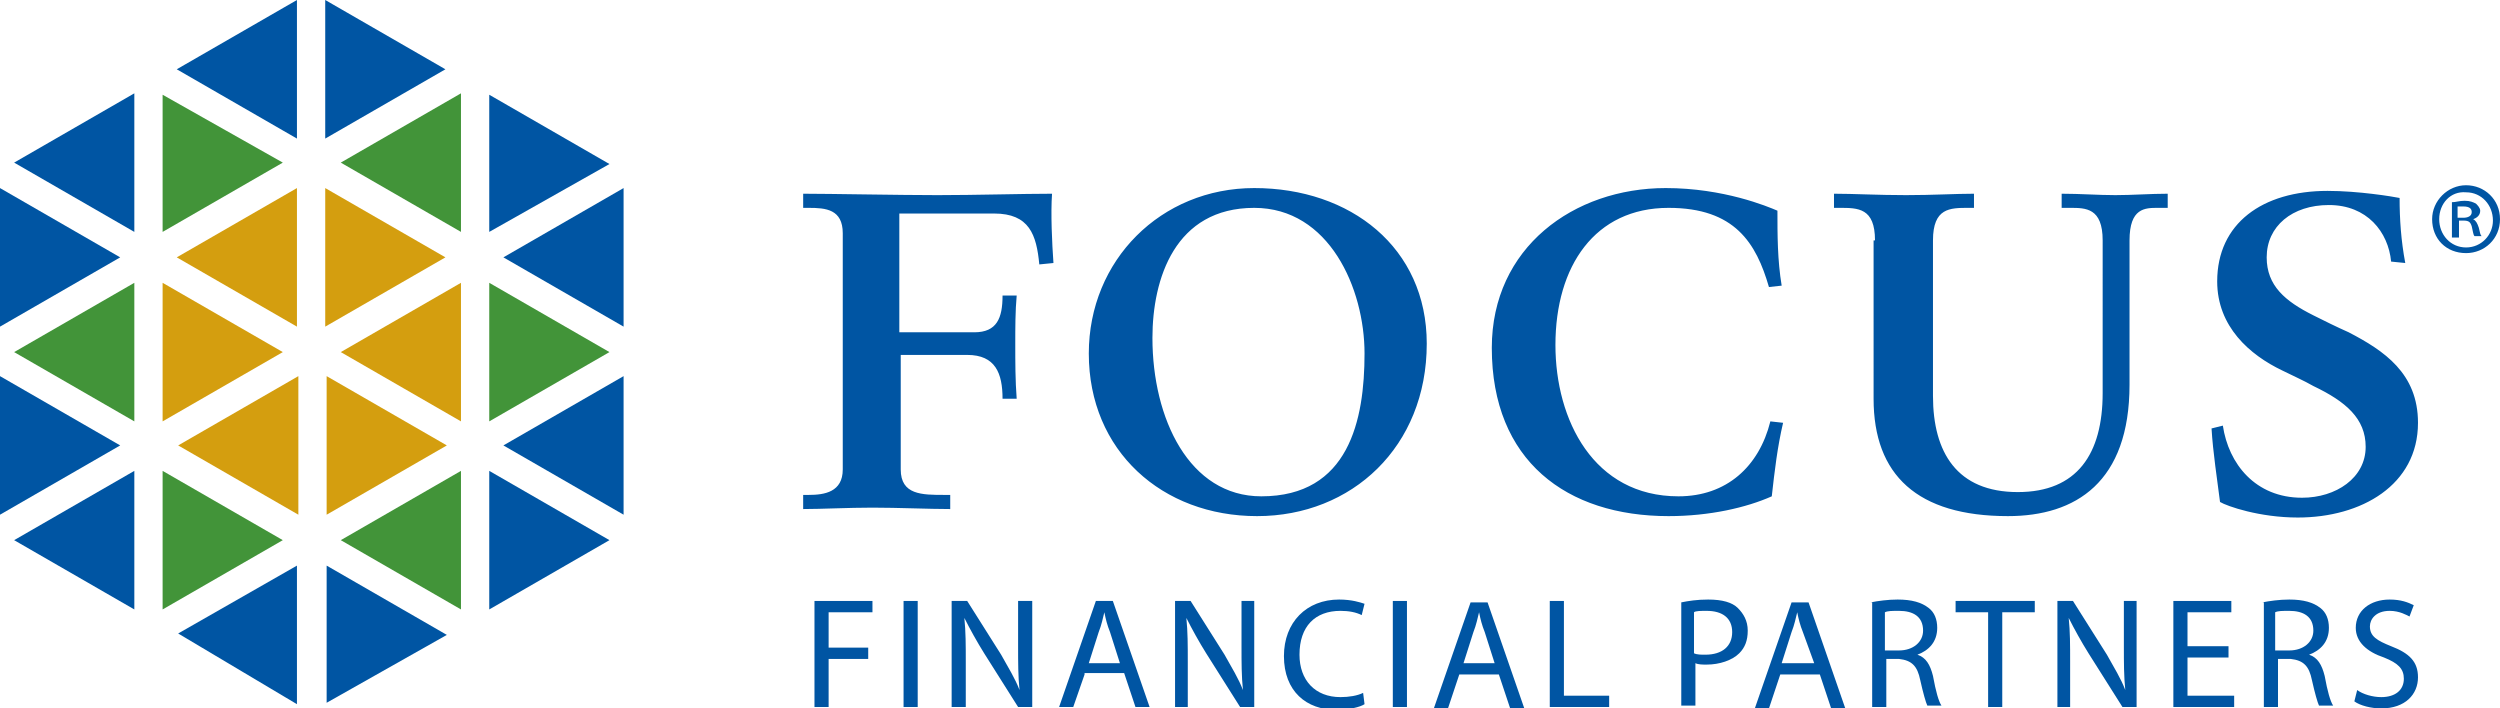 <?xml version="1.0" encoding="utf-8"?>
<!-- Generator: Adobe Illustrator 21.1.0, SVG Export Plug-In . SVG Version: 6.00 Build 0)  -->
<svg version="1.1" id="Слой_1" xmlns="http://www.w3.org/2000/svg" xmlns:xlink="http://www.w3.org/1999/xlink" x="0px" y="0px"
	 viewBox="0 0 176.8 50.1" style="enable-background:new 0 0 176.8 50.1;" xml:space="preserve">
<style type="text/css">
	.st0{fill:#D49E0F;}
	.st1{fill:#0055A3;}
	.st2{fill:#429439;}
	.st3{fill:#0055A3;}
</style>
<g>
	<g>
		<g>
			<path class="st0" d="M32.6,29.8l-8.5-4.9l8.5-4.9V29.8z M31.5,18.2l-8.5,4.9v-9.8L31.5,18.2z M21,23.1l-8.5-4.9l8.5-4.9V23.1z
				 M11.5,20l8.5,4.9l-8.5,4.9V20z M12.6,31.5l8.5-4.9v9.8L12.6,31.5z M23.1,26.6l8.5,4.9l-8.5,4.9V26.6z"/>
			<path class="st1" d="M44.1,36.4l-8.5-4.9l8.5-4.9V36.4z M0,13.3l8.5,4.9L0,23.1V13.3z M9.5,16.4L1,11.5l8.5-4.9V16.4z M34.6,33.3
				l8.5,4.9l-8.5,4.9V33.3z M35.6,18.2l8.5-4.9v9.8L35.6,18.2z M34.6,16.4V6.7l8.5,4.9L34.6,16.4z M31.5,4.9l-8.5,4.9V0L31.5,4.9z
				 M21,0v9.8l-8.5-4.9L21,0z M8.5,31.5L0,36.4v-9.8L8.5,31.5z M9.5,33.3v9.8L1,38.2L9.5,33.3z M12.6,44.8L21,40v9.8L12.6,44.8z
				 M23.1,49.7V40l8.5,4.9L23.1,49.7z"/>
			<path class="st2" d="M11.5,33.3l8.5,4.9l-8.5,4.9V33.3z M32.6,16.4l-8.5-4.9l8.5-4.9V16.4z M34.6,29.8V20l8.5,4.9L34.6,29.8z
				 M20,11.5l-8.5,4.9V6.7L20,11.5z M9.5,20v9.8L1,24.9L9.5,20z M24.1,38.2l8.5-4.9v9.8L24.1,38.2z"/>
		</g>
		<g>
			<path class="st3" d="M63.7,23.5h5.2c1.6,0,2-1,2-2.6h1c-0.1,1.1-0.1,2.3-0.1,3.4c0,1.3,0,2.6,0.1,3.9h-1c0-1.8-0.5-3.1-2.5-3.1
				h-4.7v8.1c0,1.8,1.5,1.8,3.1,1.8h0.4v1c-1.5,0-3.7-0.1-5.5-0.1c-1.7,0-3.6,0.1-4.9,0.1v-1h0.4c1.1,0,2.4-0.2,2.4-1.8V16.5
				c0-1.7-1.2-1.8-2.4-1.8h-0.4v-1c1.9,0,6.8,0.1,9.5,0.1c2.7,0,6-0.1,8.1-0.1c-0.1,1.4,0,3.5,0.1,4.9l-1,0.1
				c-0.2-2.1-0.7-3.6-3.2-3.6h-6.7V23.5z M88.7,13.3c6.8,0,12.2,4.2,12.2,11c0,7.3-5.3,12.2-12,12.2C82.2,36.5,77,31.9,77,25
				C77,18.4,82.1,13.3,88.7,13.3z M89.2,35.1c6.2,0,7.3-5.4,7.3-10.1c0-4.6-2.5-10.3-7.8-10.3c-5.6,0-7.2,5-7.2,9.2
				C81.5,29.6,84.1,35.1,89.2,35.1z M125.1,20.3c-0.9-3.1-2.4-5.6-7.1-5.6c-5.2,0-8,4.1-8,9.7c0,5.3,2.7,10.7,8.7,10.7
				c3.4,0,5.7-2.1,6.5-5.3l0.9,0.1c-0.4,1.7-0.6,3.4-0.8,5.2c-1.8,0.8-4.4,1.4-7.3,1.4c-7.2,0-12.5-3.9-12.5-11.9
				c0-7.1,5.8-11.3,12.3-11.3c4.1,0,7.2,1.3,7.9,1.6c0,1.7,0,3.5,0.3,5.3L125.1,20.3z M132.6,17c0-2.3-1.2-2.3-2.5-2.3h-0.4v-1
				c1.4,0,3.1,0.1,5.1,0.1c1.9,0,3.5-0.1,4.8-0.1v1h-0.4c-1.3,0-2.5,0-2.5,2.3v11c0,4,1.7,6.8,6,6.8c4.2,0,6-2.7,6-7V17
				c0-2.3-1.2-2.3-2.3-2.3h-0.6v-1c1.3,0,2.6,0.1,3.8,0.1c1.2,0,2.5-0.1,3.7-0.1v1h-0.7c-0.9,0-2,0-2,2.3v10.2
				c0,6.9-3.8,9.3-8.6,9.3c-6.4,0-9.5-2.9-9.5-8.3V17z M169.1,18.5c-0.2-2.1-1.7-4-4.4-4c-2.6,0-4.4,1.5-4.4,3.7
				c0,2,1.3,3.1,3.3,4.1c0.8,0.4,1.6,0.8,2.5,1.2c2.5,1.3,4.9,2.9,4.9,6.4c0,4.4-4,6.7-8.5,6.7c-2.7,0-5-0.8-5.5-1.1
				c-0.2-1.6-0.5-3.5-0.6-5.2l0.8-0.2c0.4,2.7,2.3,5.1,5.6,5.1c2.4,0,4.5-1.4,4.5-3.6c0-2-1.4-3.2-3.7-4.3c-0.7-0.4-1.4-0.7-2.2-1.1
				c-2.3-1.1-4.6-3.1-4.6-6.3c0-4.1,3.2-6.4,7.8-6.4c2.2,0,4.6,0.4,5.1,0.5c0,1.5,0.1,3,0.4,4.6L169.1,18.5z"/>
		</g>
	</g>
	<g>
		<path class="st3" d="M57.6,42.5h4.1v0.8h-3.1v2.5h2.8v0.8h-2.8V50h-1V42.5z"/>
		<path class="st3" d="M64.9,42.5V50h-1v-7.5H64.9z"/>
		<path class="st3" d="M67.3,50v-7.5h1.1l2.4,3.8c0.5,0.9,1,1.7,1.3,2.5l0,0c-0.1-1-0.1-1.9-0.1-3.1v-3.2H73V50h-1l-2.4-3.8
			c-0.5-0.8-1-1.7-1.4-2.5l0,0c0.1,1,0.1,1.9,0.1,3.1V50H67.3z"/>
		<path class="st3" d="M76.7,47.7L75.9,50h-1l2.6-7.5h1.2l2.6,7.5h-1l-0.8-2.4H76.7z M79.2,46.9l-0.7-2.2c-0.2-0.5-0.3-0.9-0.4-1.4
			h0c-0.1,0.4-0.2,0.9-0.4,1.4l-0.7,2.2H79.2z"/>
		<path class="st3" d="M83.1,50v-7.5h1.1l2.4,3.8c0.5,0.9,1,1.7,1.3,2.5l0,0c-0.1-1-0.1-1.9-0.1-3.1v-3.2h0.9V50h-1l-2.4-3.8
			c-0.5-0.8-1-1.7-1.4-2.5l0,0c0.1,1,0.1,1.9,0.1,3.1V50H83.1z"/>
		<path class="st3" d="M96.5,49.8c-0.3,0.2-1.1,0.4-2,0.4c-2.1,0-3.7-1.3-3.7-3.8c0-2.4,1.6-4,3.9-4c0.9,0,1.5,0.2,1.8,0.3l-0.2,0.8
			c-0.4-0.2-0.9-0.3-1.5-0.3c-1.8,0-2.9,1.1-2.9,3.1c0,1.8,1.1,3,2.9,3c0.6,0,1.2-0.1,1.6-0.3L96.5,49.8z"/>
		<path class="st3" d="M99.5,42.5V50h-1v-7.5H99.5z"/>
		<path class="st3" d="M103.2,47.7l-0.8,2.4h-1l2.6-7.5h1.2l2.6,7.5h-1l-0.8-2.4H103.2z M105.7,46.9l-0.7-2.2
			c-0.2-0.5-0.3-0.9-0.4-1.4h0c-0.1,0.4-0.2,0.9-0.4,1.4l-0.7,2.2H105.7z"/>
		<path class="st3" d="M109.6,42.5h1v6.7h3.2V50h-4.2V42.5z"/>
		<path class="st3" d="M118.9,42.6c0.5-0.1,1.1-0.2,1.9-0.2c1,0,1.7,0.2,2.1,0.6c0.4,0.4,0.7,0.9,0.7,1.6c0,0.7-0.2,1.2-0.6,1.6
			c-0.5,0.5-1.4,0.8-2.3,0.8c-0.3,0-0.6,0-0.8-0.1v3h-1V42.6z M119.8,46.2c0.2,0.1,0.5,0.1,0.8,0.1c1.2,0,1.9-0.6,1.9-1.6
			c0-1-0.7-1.5-1.8-1.5c-0.4,0-0.8,0-0.9,0.1V46.2z"/>
		<path class="st3" d="M125.9,47.7l-0.8,2.4h-1l2.6-7.5h1.2l2.6,7.5h-1l-0.8-2.4H125.9z M128.3,46.9l-0.8-2.2
			c-0.2-0.5-0.3-0.9-0.4-1.4h0c-0.1,0.4-0.2,0.9-0.4,1.4l-0.7,2.2H128.3z"/>
		<path class="st3" d="M132.3,42.6c0.5-0.1,1.2-0.2,1.9-0.2c1,0,1.7,0.2,2.2,0.6c0.4,0.3,0.6,0.8,0.6,1.4c0,1-0.6,1.6-1.4,1.9v0
			c0.6,0.2,0.9,0.7,1.1,1.5c0.2,1.1,0.4,1.8,0.6,2.1h-1c-0.1-0.2-0.3-0.9-0.5-1.8c-0.2-1-0.6-1.4-1.5-1.5h-0.9V50h-1V42.6z
			 M133.3,46h1c1,0,1.7-0.6,1.7-1.4c0-1-0.7-1.4-1.7-1.4c-0.5,0-0.8,0-1,0.1V46z"/>
		<path class="st3" d="M140.6,43.3h-2.3v-0.8h5.6v0.8h-2.3V50h-1V43.3z"/>
		<path class="st3" d="M145.5,50v-7.5h1.1l2.4,3.8c0.5,0.9,1,1.7,1.3,2.5l0,0c-0.1-1-0.1-1.9-0.1-3.1v-3.2h0.9V50h-1l-2.4-3.8
			c-0.5-0.8-1-1.7-1.4-2.5l0,0c0.1,1,0.1,1.9,0.1,3.1V50H145.5z"/>
		<path class="st3" d="M157.6,46.5h-2.9v2.7h3.3V50h-4.3v-7.5h4.1v0.8h-3.1v2.4h2.9V46.5z"/>
		<path class="st3" d="M160,42.6c0.5-0.1,1.2-0.2,1.9-0.2c1,0,1.7,0.2,2.2,0.6c0.4,0.3,0.6,0.8,0.6,1.4c0,1-0.6,1.6-1.4,1.9v0
			c0.6,0.2,0.9,0.7,1.1,1.5c0.2,1.1,0.4,1.8,0.6,2.1h-1c-0.1-0.2-0.3-0.9-0.5-1.8c-0.2-1-0.6-1.4-1.5-1.5h-0.9V50h-1V42.6z
			 M160.9,46h1c1,0,1.7-0.6,1.7-1.4c0-1-0.7-1.4-1.7-1.4c-0.5,0-0.8,0-1,0.1V46z"/>
		<path class="st3" d="M166.7,48.8c0.4,0.3,1.1,0.5,1.7,0.5c1,0,1.6-0.5,1.6-1.3c0-0.7-0.4-1.1-1.4-1.5c-1.2-0.4-2-1.1-2-2.1
			c0-1.2,1-2,2.4-2c0.8,0,1.3,0.2,1.7,0.4l-0.3,0.8c-0.2-0.1-0.7-0.4-1.4-0.4c-1,0-1.4,0.6-1.4,1.1c0,0.7,0.5,1,1.5,1.4
			c1.3,0.5,1.9,1.1,1.9,2.2c0,1.2-0.9,2.2-2.6,2.2c-0.7,0-1.5-0.2-1.9-0.5L166.7,48.8z"/>
	</g>
	<g>
		<path class="st3" d="M176.8,15.5c0,1.4-1.1,2.4-2.4,2.4c-1.4,0-2.4-1-2.4-2.4c0-1.3,1.1-2.4,2.4-2.4
			C175.7,13.1,176.8,14.1,176.8,15.5z M172.5,15.5c0,1.1,0.8,2,1.9,2c1.1,0,1.9-0.9,1.9-1.9c0-1.1-0.8-2-1.9-2
			C173.3,13.5,172.5,14.4,172.5,15.5z M173.9,16.8h-0.5v-2.5c0.3,0,0.5-0.1,0.9-0.1c0.4,0,0.6,0.1,0.8,0.2c0.1,0.1,0.3,0.3,0.3,0.5
			c0,0.3-0.2,0.5-0.5,0.6v0c0.2,0.1,0.3,0.3,0.4,0.6c0.1,0.4,0.1,0.5,0.2,0.6H175c-0.1-0.1-0.1-0.3-0.2-0.7
			c-0.1-0.3-0.2-0.4-0.6-0.4h-0.3V16.8z M173.9,15.4h0.3c0.3,0,0.6-0.1,0.6-0.4c0-0.2-0.1-0.4-0.6-0.4c-0.2,0-0.3,0-0.4,0V15.4z"/>
	</g>
</g>
</svg>

